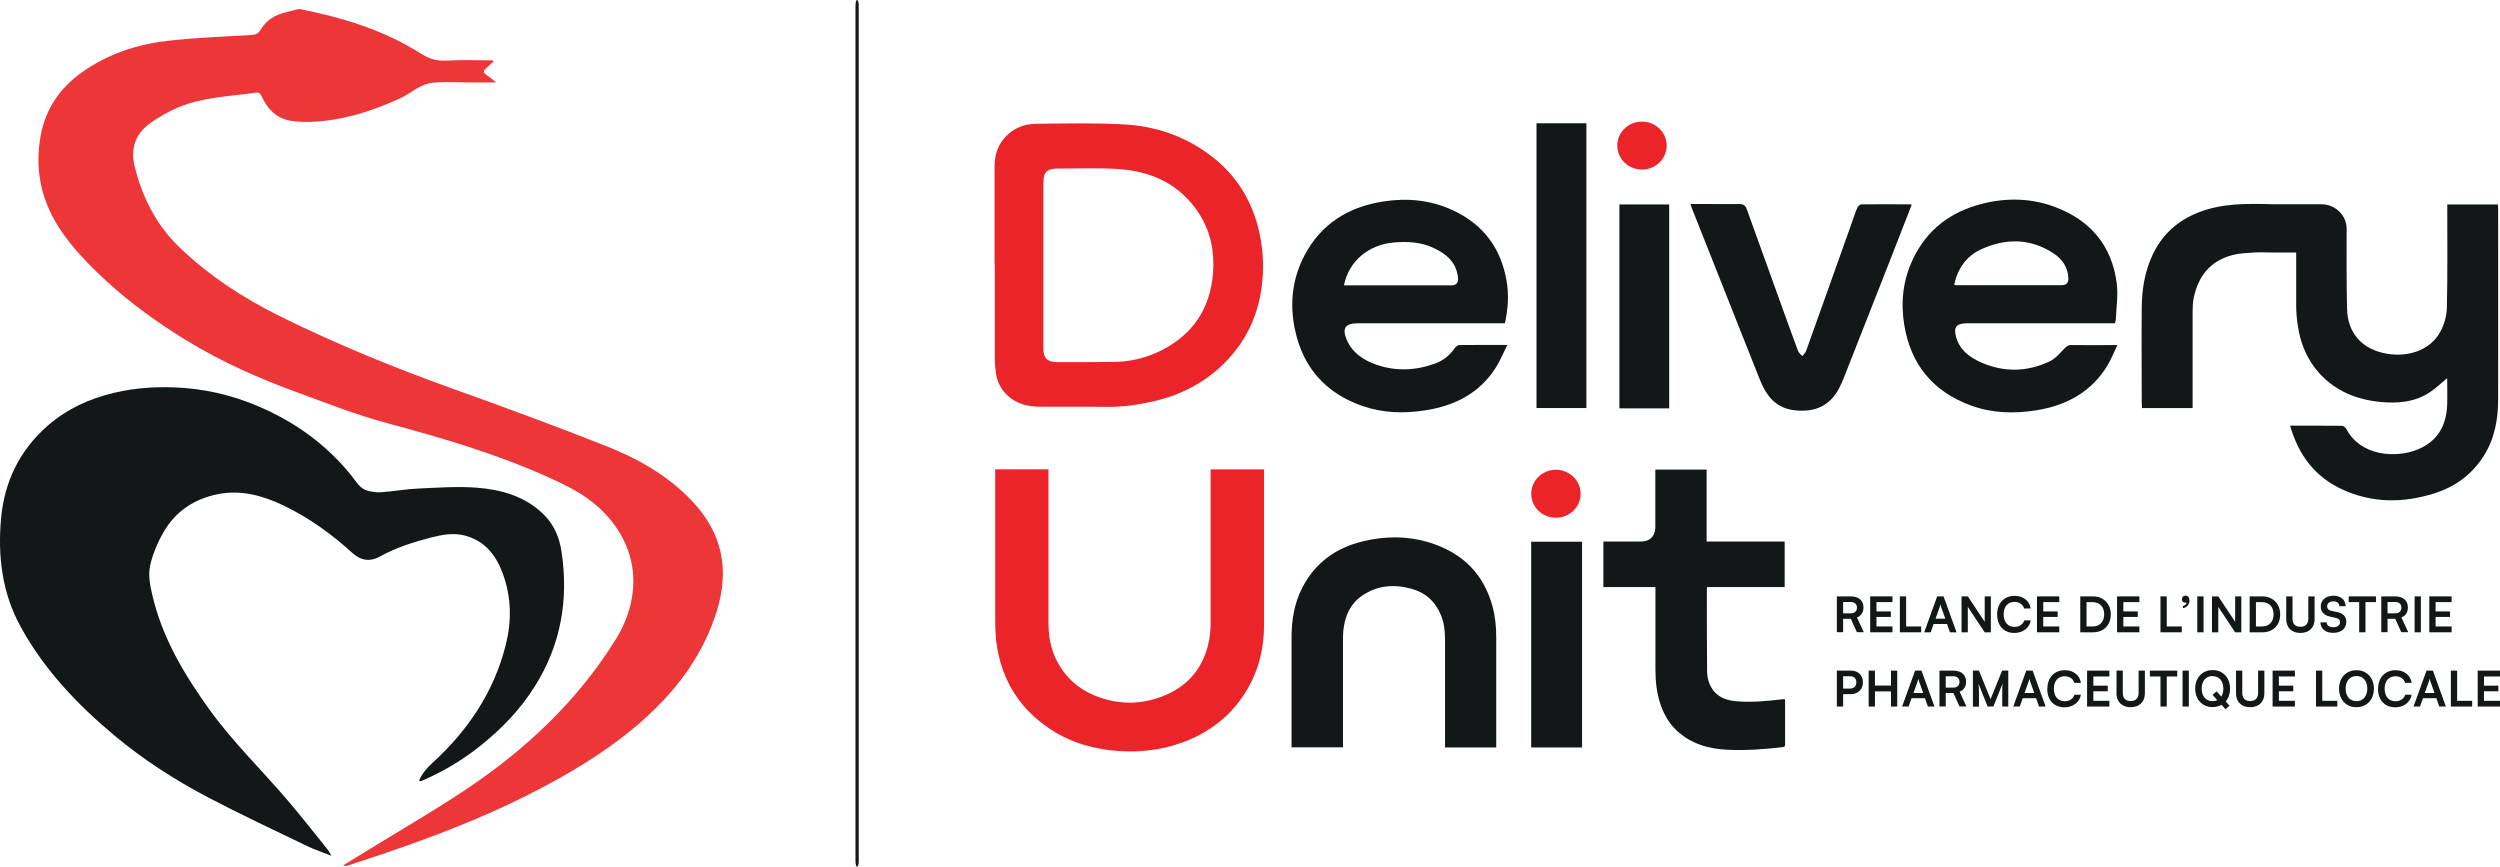 <svg xmlns="http://www.w3.org/2000/svg" id="Layer_1" data-name="Layer 1" version="1.1" viewBox="119.04 129.74 230.98 80.08">
  <defs>
    <style>
      .cls-1 {
        fill: #ec3638;
      }

      .cls-1, .cls-2, .cls-3 {
        stroke-width: 0px;
      }

      .cls-2 {
        fill: #131718;
      }

      .cls-3 {
        fill: #ea2429;
      }
    </style>
  </defs>
  <path class="cls-2" d="M289.33,186.41h.69c.37,0,.59-.2.59-.53s-.22-.52-.59-.52h-.69v1.05ZM288.75,188.16v-3.32h1.27c.75,0,1.19.38,1.19,1.03,0,.45-.21.76-.6.92l.63,1.36h-.64l-.56-1.24h-.71v1.24h-.58Z"/>
  <polygon class="cls-2" points="291.83 188.16 291.83 184.84 293.89 184.84 293.89 185.37 292.41 185.37 292.41 186.23 293.74 186.23 293.74 186.74 292.41 186.74 292.41 187.62 293.89 187.62 293.89 188.16 291.83 188.16"/>
  <polygon class="cls-2" points="295.15 187.62 296.54 187.62 296.54 188.16 294.57 188.16 294.57 184.84 295.15 184.84 295.15 187.62"/>
  <path class="cls-2" d="M297.87,186.9h.9l-.38-1.07c-.03-.09-.06-.19-.07-.25-.01.06-.04.16-.07.25l-.38,1.07ZM296.82,188.16l1.2-3.32h.59l1.2,3.32h-.61l-.27-.77h-1.24l-.27.77h-.6Z"/>
  <polygon class="cls-2" points="300.27 188.16 300.27 184.84 300.85 184.84 302.41 187.19 302.41 184.84 302.98 184.84 302.98 188.16 302.41 188.16 300.85 185.81 300.85 188.16 300.27 188.16"/>
  <path class="cls-2" d="M303.56,186.5c0-1.03.65-1.71,1.62-1.71.78,0,1.37.46,1.48,1.17h-.61c-.11-.38-.45-.61-.89-.61-.61,0-1,.44-1,1.15s.39,1.16,1,1.16c.45,0,.79-.24.91-.6h.6c-.13.7-.73,1.16-1.52,1.16-.97,0-1.59-.67-1.59-1.71"/>
  <polygon class="cls-2" points="307.24 188.16 307.24 184.84 309.3 184.84 309.3 185.37 307.82 185.37 307.82 186.23 309.15 186.23 309.15 186.74 307.82 186.74 307.82 187.62 309.3 187.62 309.3 188.16 307.24 188.16"/>
  <path class="cls-2" d="M311.82,185.37v2.25h.56c.66,0,1.07-.43,1.07-1.12s-.41-1.13-1.1-1.13h-.53ZM311.24,188.16v-3.32h1.16c.98,0,1.66.68,1.66,1.67s-.66,1.65-1.63,1.65h-1.19Z"/>
  <polygon class="cls-2" points="314.64 188.16 314.64 184.84 316.7 184.84 316.7 185.37 315.22 185.37 315.22 186.23 316.55 186.23 316.55 186.74 315.22 186.74 315.22 187.62 316.7 187.62 316.7 188.16 314.64 188.16"/>
  <polygon class="cls-2" points="319.23 187.62 320.62 187.62 320.62 188.16 318.65 188.16 318.65 184.84 319.23 184.84 319.23 187.62"/>
  <path class="cls-2" d="M320.73,185.94v-.22c.19-.04.33-.16.33-.32-.04.01-.08.02-.13.02-.16,0-.3-.11-.3-.31s.14-.34.33-.34c.21,0,.37.17.37.44,0,.38-.25.68-.62.72"/>
  <rect class="cls-2" x="322.05" y="184.84" width=".58" height="3.32"/>
  <polygon class="cls-2" points="323.41 188.16 323.41 184.84 323.99 184.84 325.55 187.19 325.55 184.84 326.12 184.84 326.12 188.16 325.55 188.16 323.99 185.81 323.99 188.16 323.41 188.16"/>
  <path class="cls-2" d="M327.47,185.37v2.25h.56c.66,0,1.07-.43,1.07-1.12s-.41-1.13-1.1-1.13h-.53ZM326.89,188.16v-3.32h1.16c.98,0,1.66.68,1.66,1.67s-.66,1.65-1.63,1.65h-1.19Z"/>
  <path class="cls-2" d="M330.27,184.84h.58v2.07c0,.48.26.74.73.74s.73-.27.73-.74v-2.07h.58v2.11c0,.78-.51,1.27-1.31,1.27s-1.31-.48-1.31-1.27v-2.11Z"/>
  <path class="cls-2" d="M334.64,184.78c.67,0,1.1.37,1.12.97h-.58c-.01-.29-.22-.45-.54-.45-.36,0-.59.17-.59.45,0,.24.13.37.4.43l.52.11c.57.12.85.41.85.91,0,.62-.48,1.01-1.21,1.01s-1.17-.38-1.18-.97h.58c0,.28.23.45.6.45s.63-.17.63-.45c0-.22-.11-.35-.39-.41l-.53-.12c-.56-.12-.86-.44-.86-.95,0-.58.48-.98,1.18-.98"/>
  <polygon class="cls-2" points="336.04 184.84 338.56 184.84 338.56 185.37 337.59 185.37 337.59 188.16 337.01 188.16 337.01 185.37 336.04 185.37 336.04 184.84"/>
  <path class="cls-2" d="M339.63,186.41h.69c.37,0,.59-.2.59-.53s-.22-.52-.59-.52h-.69v1.05ZM339.05,188.16v-3.32h1.27c.75,0,1.19.38,1.19,1.03,0,.45-.21.76-.6.92l.63,1.36h-.64l-.56-1.24h-.71v1.24h-.58Z"/>
  <rect class="cls-2" x="342.13" y="184.84" width=".58" height="3.32"/>
  <polygon class="cls-2" points="343.49 188.16 343.49 184.84 345.55 184.84 345.55 185.37 344.07 185.37 344.07 186.23 345.4 186.23 345.4 186.74 344.07 186.74 344.07 187.62 345.55 187.62 345.55 188.16 343.49 188.16"/>
  <path class="cls-2" d="M289.33,192.22v1.14h.61c.4,0,.61-.21.61-.58s-.22-.56-.6-.56h-.62ZM289.33,193.88v1.14h-.58v-3.32h1.31c.67,0,1.1.44,1.1,1.08s-.44,1.09-1.1,1.09h-.73Z"/>
  <polygon class="cls-2" points="291.69 195.02 291.69 191.7 292.27 191.7 292.27 193.08 293.75 193.08 293.75 191.7 294.33 191.7 294.33 195.02 293.75 195.02 293.75 193.62 292.27 193.62 292.27 195.02 291.69 195.02"/>
  <path class="cls-2" d="M295.83,193.77h.9l-.38-1.07c-.03-.09-.06-.19-.07-.25-.01.06-.04.16-.07.25l-.38,1.07ZM294.78,195.02l1.2-3.32h.59l1.2,3.32h-.61l-.27-.77h-1.24l-.27.77h-.6Z"/>
  <path class="cls-2" d="M298.81,193.27h.69c.37,0,.58-.2.58-.53s-.22-.52-.58-.52h-.69v1.05ZM298.23,195.02v-3.32h1.27c.75,0,1.19.38,1.19,1.03,0,.45-.21.76-.6.92l.63,1.36h-.64l-.56-1.24h-.71v1.24h-.58Z"/>
  <path class="cls-2" d="M301.32,195.02v-3.32h.56l1.07,2.64,1.07-2.64h.57v3.32h-.56v-1.02c0-.67,0-.86.03-1.1l-.85,2.12h-.53l-.84-2.11c.03.2.04.51.04.93v1.19h-.56Z"/>
  <path class="cls-2" d="M306.09,193.77h.9l-.38-1.07c-.03-.09-.06-.19-.07-.25-.01.06-.04.16-.07.25l-.38,1.07ZM305.05,195.02l1.2-3.32h.59l1.2,3.32h-.61l-.27-.77h-1.24l-.27.77h-.6Z"/>
  <path class="cls-2" d="M308.2,193.37c0-1.03.65-1.71,1.62-1.71.78,0,1.37.46,1.48,1.17h-.61c-.11-.38-.45-.61-.89-.61-.61,0-1,.44-1,1.15s.39,1.16,1,1.16c.45,0,.79-.24.9-.6h.6c-.13.7-.73,1.16-1.52,1.16-.97,0-1.59-.67-1.59-1.71"/>
  <polygon class="cls-2" points="311.87 195.02 311.87 191.7 313.93 191.7 313.93 192.24 312.45 192.24 312.45 193.09 313.78 193.09 313.78 193.61 312.45 193.61 312.45 194.49 313.93 194.49 313.93 195.02 311.87 195.02"/>
  <path class="cls-2" d="M314.59,191.7h.58v2.07c0,.48.26.74.73.74s.73-.27.73-.74v-2.07h.58v2.11c0,.77-.51,1.27-1.31,1.27s-1.31-.48-1.31-1.27v-2.11Z"/>
  <polygon class="cls-2" points="317.67 191.7 320.2 191.7 320.2 192.24 319.23 192.24 319.23 195.02 318.65 195.02 318.65 192.24 317.67 192.24 317.67 191.7"/>
  <rect class="cls-2" x="320.69" y="191.7" width=".58" height="3.32"/>
  <path class="cls-2" d="M323.46,192.2c-.61,0-1,.45-1,1.16s.39,1.16,1,1.16c.16,0,.31-.03.44-.09l-.44-.49.37-.33.44.49c.12-.19.19-.44.19-.73,0-.71-.39-1.16-1-1.16M324.29,194.86c-.24.14-.52.21-.83.21-.95,0-1.6-.7-1.6-1.71s.66-1.71,1.61-1.71,1.61.7,1.61,1.71c0,.48-.15.89-.4,1.19l.35.39-.37.33-.36-.41Z"/>
  <path class="cls-2" d="M325.63,191.7h.58v2.07c0,.48.26.74.73.74s.73-.27.73-.74v-2.07h.58v2.11c0,.77-.51,1.27-1.31,1.27s-1.31-.48-1.31-1.27v-2.11Z"/>
  <polygon class="cls-2" points="329.01 195.02 329.01 191.7 331.07 191.7 331.07 192.24 329.59 192.24 329.59 193.09 330.92 193.09 330.92 193.61 329.59 193.61 329.59 194.49 331.07 194.49 331.07 195.02 329.01 195.02"/>
  <polygon class="cls-2" points="333.6 194.49 334.99 194.49 334.99 195.02 333.02 195.02 333.02 191.7 333.6 191.7 333.6 194.49"/>
  <path class="cls-2" d="M336.76,192.2c-.61,0-1,.45-1,1.16s.39,1.16,1,1.16,1-.46,1-1.16-.39-1.16-1-1.16M336.75,195.08c-.95,0-1.6-.7-1.6-1.71s.66-1.71,1.61-1.71,1.61.7,1.61,1.71-.66,1.71-1.62,1.71"/>
  <path class="cls-2" d="M338.76,193.37c0-1.03.65-1.71,1.62-1.71.78,0,1.37.46,1.48,1.17h-.61c-.11-.38-.44-.61-.89-.61-.61,0-1,.44-1,1.15s.39,1.16,1,1.16c.45,0,.79-.24.9-.6h.6c-.13.7-.73,1.16-1.52,1.16-.97,0-1.59-.67-1.59-1.71"/>
  <path class="cls-2" d="M343.07,193.77h.9l-.38-1.07c-.03-.09-.06-.19-.07-.25-.01.06-.04.16-.07.25l-.38,1.07ZM342.03,195.02l1.2-3.32h.59l1.2,3.32h-.61l-.27-.77h-1.24l-.27.77h-.6Z"/>
  <polygon class="cls-2" points="346.06 194.49 347.45 194.49 347.45 195.02 345.48 195.02 345.48 191.7 346.06 191.7 346.06 194.49"/>
  <polygon class="cls-2" points="347.96 195.02 347.96 191.7 350.02 191.7 350.02 192.24 348.54 192.24 348.54 193.09 349.87 193.09 349.87 193.61 348.54 193.61 348.54 194.49 350.02 194.49 350.02 195.02 347.96 195.02"/>
  <path class="cls-3" d="M270.93,145.4c1.26-.1,2.19-1.17,2.09-2.39-.1-1.22-1.21-2.13-2.46-2.03-1.26.1-2.19,1.17-2.09,2.39.1,1.22,1.21,2.13,2.46,2.03"/>
  <path class="cls-3" d="M262.98,177.57c1.26-.1,2.19-1.17,2.09-2.39-.1-1.22-1.21-2.13-2.46-2.03-1.26.1-2.19,1.17-2.09,2.39.1,1.22,1.21,2.13,2.46,2.03"/>
  <path class="cls-2" d="M243.22,156.1c3.34,0,6.65,0,9.96,0,.42,0,.61-.26.57-.69-.14-1.45-1.11-2.25-2.35-2.8-1.13-.51-2.32-.57-3.55-.47-2.36.2-4.19,1.72-4.64,3.96M258.08,159.61h-13.6c-1.13,0-1.46.45-1.03,1.48.49,1.19,1.48,1.88,2.66,2.31,1.86.67,3.73.59,5.57-.09.72-.27,1.3-.74,1.74-1.37.1-.14.29-.32.44-.32,1.43-.02,2.86-.01,4.45-.01-.39.76-.67,1.47-1.08,2.11-1.49,2.34-3.77,3.51-6.49,3.93-1.97.31-3.92.26-5.82-.4-3.46-1.2-5.51-3.61-6.24-7.07-.5-2.37-.25-4.7.9-6.87,1.53-2.89,4.05-4.47,7.3-4.96,2.2-.34,4.36-.13,6.4.82,2.82,1.31,4.43,3.51,4.95,6.48.23,1.3.15,2.6-.15,3.97"/>
  <path class="cls-2" d="M299.59,156.05c.1.03.13.04.16.04,3.25,0,6.49,0,9.74,0,.48,0,.67-.21.65-.68-.05-.97-.56-1.73-1.35-2.25-2.14-1.41-4.42-1.43-6.7-.39-1.38.63-2.18,1.79-2.5,3.27M314.44,159.61h-13.64c-1.02,0-1.3.35-1.02,1.31.33,1.15,1.23,1.83,2.26,2.29,2.12.94,4.28.91,6.37-.08.52-.25.92-.73,1.33-1.15.2-.21.35-.37.69-.36,1.36.02,2.72,0,4.24,0-.33.68-.57,1.31-.91,1.87-1.49,2.47-3.81,3.73-6.65,4.17-2.02.31-4.02.26-5.96-.45-3.58-1.31-5.6-3.86-6.18-7.5-.33-2.07-.11-4.1.81-6.03,1.29-2.72,3.48-4.38,6.42-5.12,2.23-.56,4.47-.52,6.64.28,3.35,1.23,5.32,3.61,5.77,7.07.14,1.08-.04,2.21-.08,3.31,0,.12-.06.25-.1.39"/>
  <path class="cls-2" d="M275.24,148.59h1.57c.96,0,1.92.02,2.88,0,.43-.01.62.13.75.51,1.16,3.24,2.33,6.47,3.5,9.71.41,1.12.81,2.25,1.23,3.37.07.17.26.31.39.46.12-.16.29-.3.35-.48,1.42-3.95,2.82-7.91,4.23-11.86.16-.46.31-.93.51-1.38.06-.13.24-.3.36-.3,1.51-.02,3.03,0,4.54,0,.03,0,.06.03.11.06-.68,1.73-1.35,3.46-2.03,5.2-1.39,3.55-2.78,7.09-4.18,10.63-.15.38-.31.76-.5,1.12-.84,1.58-2.17,2.2-3.99,2.03-1.86-.17-2.73-1.36-3.33-2.86-2.09-5.25-4.17-10.51-6.25-15.76-.04-.11-.08-.23-.15-.43"/>
  <rect class="cls-2" x="261" y="141.13" width="4.61" height="26.31"/>
  <polygon class="cls-2" points="273.26 167.47 269.09 167.47 268.66 167.47 268.66 148.63 273.26 148.63 273.26 167.47"/>
  <path class="cls-2" d="M349.83,148.63h-4.68v.62c0,2.98.03,5.96-.04,8.94-.02.75-.25,1.57-.62,2.23-1.02,1.85-3.29,2.39-5.27,1.93-2.05-.47-3.28-1.92-3.33-4.07-.06-2.46-.04-4.93-.04-7.39h0c0-1.26-1.05-2.28-2.34-2.28-.02,0-.03,0-.05,0h0s-2.1,0-2.1,0h0s-2.29,0-2.29,0h0c-2.36-.06-4.68-.12-6.89.75-1.94.75-3.36,2.04-4.24,3.89-.75,1.57-1.01,3.25-1.02,4.95-.03,2.91,0,5.82,0,8.74,0,.16.01.32.02.5h4.68v-.55c0-2.8,0-5.6,0-8.4,0-.4.02-.82.1-1.22.41-1.98,1.5-3.41,3.56-3.96.64-.17,1.32-.19,1.99-.24.6-.04,1.19,0,1.81,0h0s2.11,0,2.11,0c0,1.63,0,3.26,0,4.89,0,.6.05,1.21.14,1.81.24,1.68.86,3.22,2.04,4.5,1.5,1.63,3.44,2.4,5.63,2.61,1.6.15,3.17.01,4.54-.9.57-.38,1.06-.86,1.6-1.3,0,.83.03,1.66,0,2.49-.08,1.88-.87,3.34-2.73,4.1-2.08.85-5.32.57-6.59-1.91-.07-.13-.26-.27-.4-.28-1.58-.02-3.16-.01-4.79-.01.76,2.67,2.27,4.73,4.84,5.9,2.73,1.25,5.56,1.26,8.4.38,1.99-.61,3.57-1.77,4.67-3.52,1.01-1.62,1.31-3.41,1.31-5.26.01-5.81,0-11.62,0-17.43,0-.16-.01-.32-.02-.5"/>
  <path class="cls-3" d="M215.44,154.23c0,2.57,0,5.14,0,7.71,0,.9.37,1.26,1.3,1.26,1.76,0,3.51,0,5.27-.02,1.51-.02,2.96-.39,4.3-1.05,2.97-1.49,4.53-3.91,4.8-7.1.16-1.93-.18-3.79-1.23-5.47-1.72-2.73-4.36-4.01-7.59-4.21-1.81-.11-3.64-.03-5.46-.04-1.07,0-1.39.31-1.39,1.34,0,2.53,0,5.05,0,7.58M210.93,154.18c0-3.02,0-6.04,0-9.06,0-1.11.32-2.11,1.19-2.92.74-.69,1.65-1.01,2.62-1.02,2.69-.04,5.38-.09,8.07.05,2.88.14,5.54,1.03,7.87,2.72,2.34,1.7,3.84,3.95,4.57,6.68.38,1.44.54,2.91.47,4.4-.15,3.19-1.28,6.02-3.62,8.32-1.77,1.74-3.95,2.88-6.42,3.45-1.49.35-2.98.56-4.52.53-1.97-.03-3.95,0-5.92-.01-1.14-.01-2.22-.21-3.09-1.02-.63-.59-.99-1.29-1.1-2.12-.06-.44-.1-.89-.1-1.34,0-2.89,0-5.77,0-8.66"/>
  <path class="cls-2" d="M257.28,198.8h-4.73v-.31c0-3.23,0-6.47,0-9.7,0-.76-.09-1.51-.38-2.22-.51-1.25-1.43-2.08-2.75-2.44-1.58-.43-3.1-.31-4.48.61-1.07.71-1.58,1.77-1.75,2.98-.07.44-.07.89-.07,1.34,0,3.14,0,6.28,0,9.42v.31h-4.75v-10.16c0-1.61.25-3.16,1-4.61,1.17-2.26,3.07-3.66,5.57-4.26,2.49-.6,4.95-.5,7.31.53,2.48,1.08,4,2.95,4.69,5.49.25.93.34,1.88.34,2.84,0,3.31,0,6.63,0,9.95v.25Z"/>
  <path class="cls-2" d="M276.76,183.97c0,.09-.02.14-.02.18,0,2.52,0,5.04.02,7.55,0,.69.18,1.35.64,1.91.53.63,1.27.85,2.06.92,1.38.12,2.76-.01,4.14-.17.06,0,.12-.01.18-.02.05,0,.1,0,.17,0,0,.07.02.13.02.19,0,1.33,0,2.66,0,3.99,0,.16-.04.23-.22.25-1.7.2-3.4.32-5.11.24-1.75-.08-3.37-.55-4.67-1.76-.73-.68-1.2-1.52-1.52-2.45-.35-1.05-.46-2.14-.46-3.24v-7.58h-4.81v-4.21h.31c1.07,0,2.13,0,3.2,0,.77-.01,1.23-.46,1.29-1.21,0-.12,0-.23,0-.35v-5.08h4.74v6.64h7.21v4.21h-7.19Z"/>
  <rect class="cls-2" x="260.51" y="179.79" width="4.7" height="19.01"/>
  <path class="cls-3" d="M230.89,173.12c0,4.71,0,9.43,0,14.14,0,.72-.07,1.45-.25,2.14-.58,2.27-2.02,3.86-4.26,4.7-1.97.75-3.98.74-5.95,0-1.72-.64-2.98-1.78-3.79-3.39-.54-1.08-.73-2.22-.73-3.41,0-4.73,0-9.47,0-14.2h-4.92c0,4.63,0,9.27,0,13.9,0,.93.04,1.84.21,2.75.52,2.83,1.92,5.17,4.27,6.93,1.82,1.37,3.91,2.12,6.18,2.38,2.26.25,4.47.06,6.6-.71,2.46-.9,4.44-2.39,5.82-4.58,1.23-1.94,1.76-4.07,1.76-6.33v-14.33h-4.93Z"/>
  <path class="cls-1" d="M164.68,135.38c-.26.23-.5.47-.76.7-.23.2-.23.37.03.55.29.21.57.44.94.73h-2.27c-1.19,0-2.39-.09-3.58.02-1.19.11-2.08,1.02-3.14,1.5-2.44,1.09-4.94,1.91-7.62,2.09-.76.05-1.55.05-2.3-.06-1.35-.19-2.21-1.06-2.76-2.26-.12-.27-.26-.4-.55-.35-2.39.35-4.84.4-7.11,1.34-.99.42-1.96.96-2.81,1.61-1.25.96-1.65,2.3-1.27,3.85.71,2.89,2,5.44,4.18,7.53,2.75,2.63,5.89,4.67,9.29,6.35,5.16,2.55,10.47,4.72,15.88,6.66,4.72,1.69,9.42,3.42,14.08,5.26,3.01,1.18,5.81,2.74,8.09,5.15,2.8,2.96,3.45,6.36,2.26,10.17-1.21,3.89-3.53,7.06-6.51,9.78-2.89,2.63-6.15,4.67-9.59,6.49-4.11,2.18-8.41,3.93-12.8,5.47-1.72.61-3.45,1.17-5.18,1.75-.13.04-.27.06-.44-.01.63-.39,1.25-.77,1.88-1.16,3.16-1.95,6.38-3.8,9.47-5.86,5.52-3.69,10.31-8.18,13.83-13.85,2.54-4.09,2.2-8.77-1.58-12.22-1.34-1.22-2.95-2.01-4.58-2.75-4.82-2.18-9.87-3.66-14.97-5.03-2.82-.75-5.55-1.84-8.3-2.84-3.56-1.3-7.02-2.83-10.26-4.82-2.62-1.61-5.1-3.39-7.37-5.47-1.64-1.52-3.2-3.1-4.41-4.99-1.67-2.63-2.21-5.47-1.64-8.51.46-2.43,1.78-4.33,3.76-5.75,2.36-1.69,5.06-2.6,7.9-2.93,2.59-.3,5.21-.4,7.81-.55.4-.02.63-.13.84-.48.51-.88,1.32-1.37,2.3-1.61.35-.09.71-.18,1.06-.27.1-.02.21-.04.32-.02,3.94.78,7.75,1.95,11.16,4.12.75.48,1.46.68,2.34.63,1.41-.09,2.84-.02,4.26-.02.03.03.06.06.09.1"/>
  <path class="cls-2" d="M157.77,201.83c.27-.62.7-1.13,1.21-1.59,3.3-3.01,5.71-6.58,6.8-10.96.55-2.22.5-4.41-.29-6.56-.62-1.68-1.63-2.97-3.43-3.48-1.06-.3-2.11-.11-3.15.15-1.66.43-3.28.94-4.79,1.78-.85.47-1.7.4-2.51-.33-1.93-1.76-4.05-3.29-6.42-4.42-1.9-.9-3.88-1.44-5.99-1.03-2.19.43-3.94,1.58-5.05,3.52-.56.97-1.02,2.05-1.25,3.15-.17.81,0,1.74.2,2.59.91,3.99,2.96,7.41,5.32,10.69,2.14,2.96,4.77,5.51,7.14,8.28,1.3,1.52,2.53,3.09,3.78,4.65.09.12.16.27.32.54-.82-.33-1.53-.56-2.2-.88-3.08-1.49-6.19-2.94-9.22-4.53-3.05-1.6-5.96-3.48-8.61-5.69-3.44-2.87-6.51-6.1-8.68-10.06-1.72-3.13-2.13-6.53-1.81-10.04.32-3.41,1.73-6.29,4.32-8.55,1.76-1.53,3.81-2.48,6.09-3.02,2.17-.52,4.38-.62,6.57-.45,2.64.21,5.19.92,7.6,2.05,3.02,1.42,5.63,3.38,7.74,5.98.48.58.81,1.3,1.62,1.48.39.09.79.15,1.19.12,1.12-.08,2.25-.29,3.38-.34,1.81-.08,3.65-.22,5.46-.08,2.27.18,4.44.79,6.15,2.46.97.94,1.46,2.13,1.66,3.44.67,4.43-.05,8.59-2.44,12.41-1.32,2.12-3.02,3.9-4.96,5.46-1.66,1.34-3.46,2.42-5.41,3.27-.07.03-.16.06-.23.09-.04-.04-.08-.07-.12-.11"/>
  <path class="cls-2" d="M198.23,209.82h0c.08,0,.15-.23.15-.51v-79.06c0-.28-.07-.51-.15-.51s-.15.23-.15.51v79.06c0,.28.07.51.15.51"/>
</svg>
